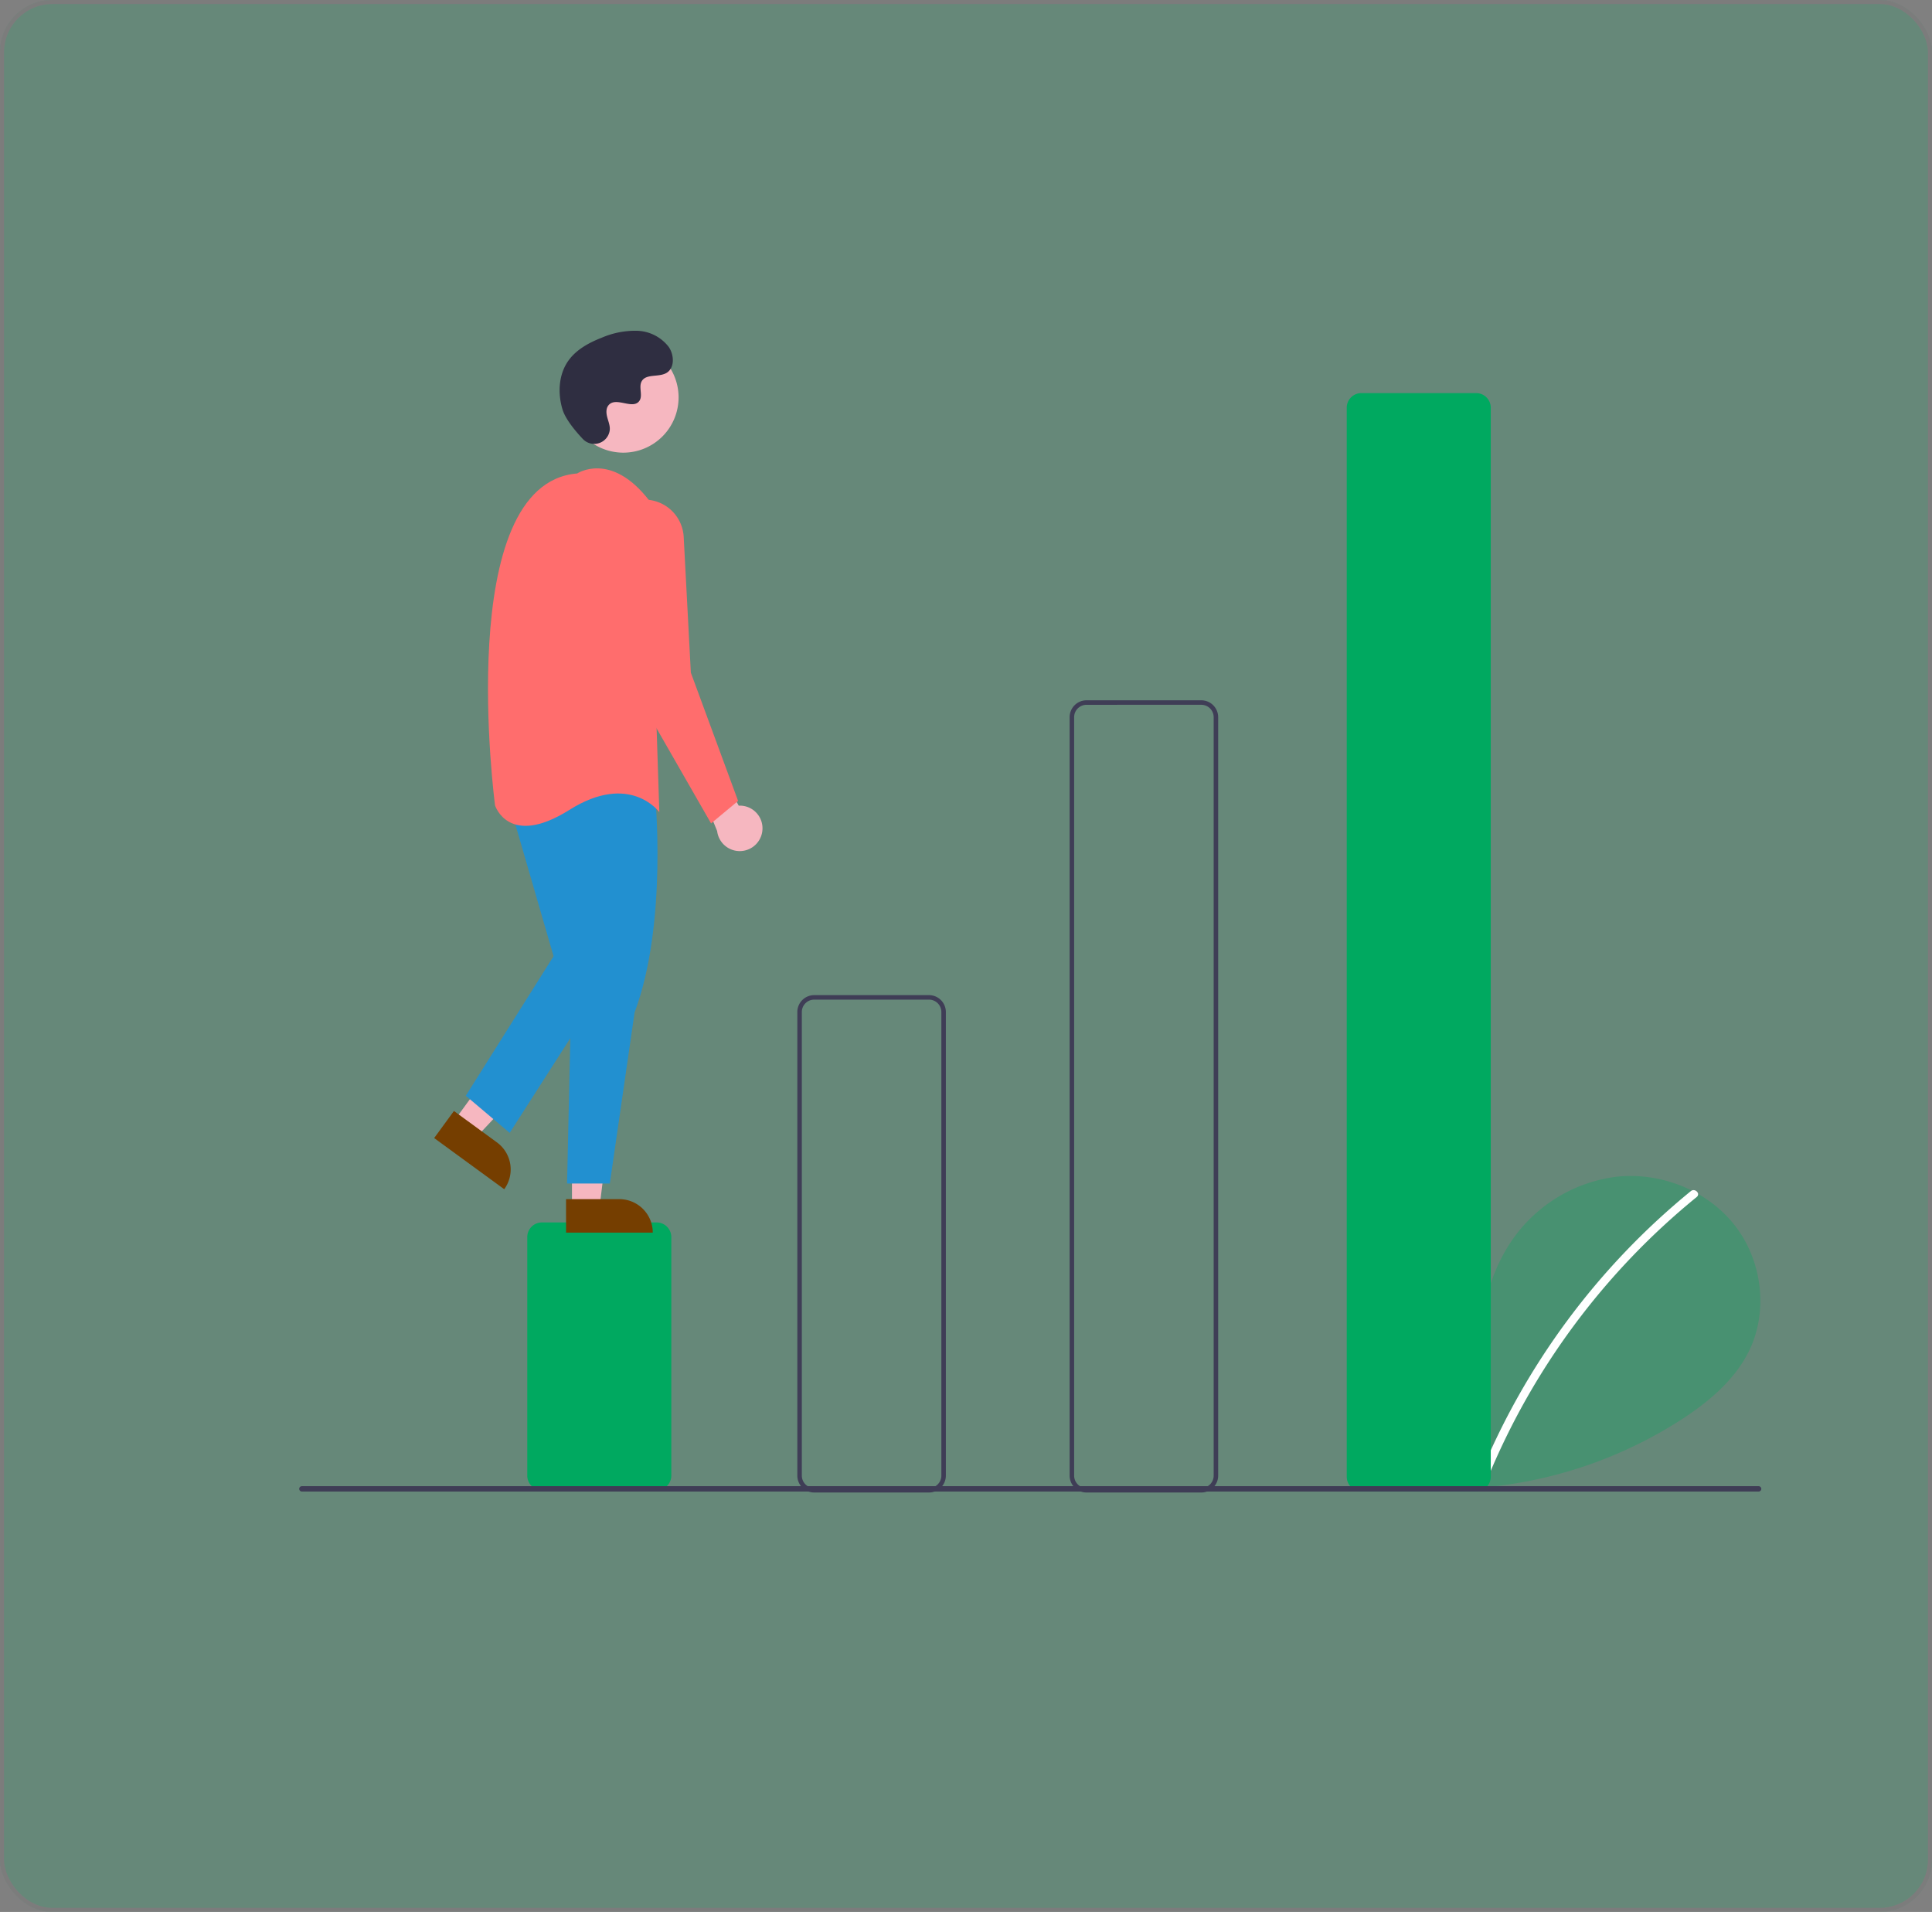 <svg id="Our_Mission" data-name="Our Mission" xmlns="http://www.w3.org/2000/svg" width="479" height="474" viewBox="0 0 479 474">
  <rect x="0" y="0" width="479" height="474" fill="#808080" stroke="none"/>
  <g id="Rectangle_49" data-name="Rectangle 49" fill="#00a960" stroke="#707070" stroke-width="1" opacity="0.2">
    <rect width="479" height="474" rx="13" stroke="none"/>
    <rect x="0.5" y="0.5" width="478" height="473" rx="12.5" fill="none"/>
  </g>
  <g id="Group_23" data-name="Group 23" transform="translate(74.184 81.982)">
    <path id="Path_128" data-name="Path 128" d="M753.939,642.49c-5.017-4.24-8.065-10.937-7.266-17.457s5.75-12.514,12.171-13.9,13.741,2.448,15.692,8.721c1.073-12.093,2.31-24.694,8.74-34.992a37.059,37.059,0,0,1,26.834-17.192c10.928-1.194,22.435,3.315,29.25,11.94s8.484,21.165,3.711,31.068c-3.516,7.3-10,12.724-16.783,17.141a108.317,108.317,0,0,1-74.081,16.207" transform="translate(-483.534 -357.914)" fill="#00a960" opacity="0.3"/>
    <path id="Path_129" data-name="Path 129" d="M851.854,574.012a178.731,178.731,0,0,0-52.515,71.01c-.5,1.227,1.492,1.762,1.988.548a176.737,176.737,0,0,1,51.985-70.1c1.029-.838-.437-2.289-1.458-1.458Z" transform="translate(-506.835 -360.691)" fill="#fff"/>
    <path id="Path_130" data-name="Path 130" d="M408.583,654.513H380.127a3.631,3.631,0,0,1-3.627-3.627V591.743a3.631,3.631,0,0,1,3.627-3.627h28.456a3.631,3.631,0,0,1,3.627,3.627v59.143A3.631,3.631,0,0,1,408.583,654.513Z" transform="translate(-319.958 -367.035)" fill="#00a960"/>
    <path id="Path_131" data-name="Path 131" d="M529.141,610.425H500.685a4.189,4.189,0,0,1-4.185-4.185V491.3a4.189,4.189,0,0,1,4.185-4.185h28.456a4.189,4.189,0,0,1,4.185,4.185V606.24A4.189,4.189,0,0,1,529.141,610.425ZM500.685,488.232a3.072,3.072,0,0,0-3.069,3.069V606.24a3.072,3.072,0,0,0,3.069,3.069h28.456a3.072,3.072,0,0,0,3.069-3.069V491.3a3.072,3.072,0,0,0-3.069-3.069Z" transform="translate(-373.003 -322.389)" fill="#3f3d56"/>
    <path id="Path_132" data-name="Path 132" d="M650.141,552.517H621.685a4.189,4.189,0,0,1-4.185-4.185V360.3a4.189,4.189,0,0,1,4.185-4.185h28.456a4.189,4.189,0,0,1,4.185,4.185V548.333A4.189,4.189,0,0,1,650.141,552.517ZM621.685,357.232a3.072,3.072,0,0,0-3.069,3.069V548.333a3.072,3.072,0,0,0,3.069,3.069h28.456a3.072,3.072,0,0,0,3.069-3.069V360.3a3.072,3.072,0,0,0-3.069-3.069Z" transform="translate(-426.49 -264.481)" fill="#3f3d56"/>
    <path id="Path_133" data-name="Path 133" d="M772.712,491.9H744.256a3.631,3.631,0,0,1-3.627-3.627V223.243a3.631,3.631,0,0,1,3.627-3.627h28.456a3.631,3.631,0,0,1,3.627,3.627v265.03a3.631,3.631,0,0,1-3.627,3.627Z" transform="translate(-480.918 -204.143)" fill="#00a960"/>
    <path id="Path_134" data-name="Path 134" d="M466.682,394.829a5.611,5.611,0,0,0-5.848-6.31l-9.919-18.194-2.232,7.811,6.8,16.675a5.641,5.641,0,0,0,11.2.018Z" transform="translate(-351.866 -270.762)" fill="#f6b7c0"/>
    <path id="Path_135" data-name="Path 135" d="M68.816,334.23l5.524,4.033,18.187-19.391-8.154-5.953Z" transform="translate(-30.42 -138.324)" fill="#f6b7c0"/>
    <path id="Path_136" data-name="Path 136" d="M0,0H21.5V8.306H8.306A8.306,8.306,0,0,1,0,0H0Z" transform="matrix(-0.808, -0.59, 0.59, -0.808, 50.83, 212.847)" fill="#753e00"/>
    <path id="Path_137" data-name="Path 137" d="M121.2,368.473h6.841l3.254-26.385H121.2Z" transform="translate(-53.575 -151.217)" fill="#f6b7c0"/>
    <path id="Path_138" data-name="Path 138" d="M0,0H21.5V8.306H8.306A8.306,8.306,0,0,1,0,0H0Z" transform="translate(87.657 223.608) rotate(179.997)" fill="#753e00"/>
    <path id="Path_139" data-name="Path 139" d="M413.733,390.966s3.348,32.362-5.022,54.68l-6.138,42.4h-10.6l1.116-50.216L389.183,393.2S396.994,373.111,413.733,390.966Z" transform="translate(-325.564 -276.617)" fill="#2290d0"/>
    <path id="Path_140" data-name="Path 140" d="M84.622,205.846l11.159,38.5-21.76,34.593,10.88,9.206,24.829-38.778-7.253-47.426Z" transform="translate(-32.72 -89.266)" fill="#2290d0"/>
    <path id="Path_145" data-name="Path 145" d="M13.7,0A13.7,13.7,0,1,1,0,13.7,13.7,13.7,0,0,1,13.7,0Z" transform="translate(66.656 2.841)" fill="#f6b7c0"/>
    <path id="Path_141" data-name="Path 141" d="M381.161,254.323s8.369-5.58,17.855,6.7l2.511,77.277s-7.253-10.043-22.318-.558-18.413-1.116-18.413-1.116S350.195,256.833,381.161,254.323Z" transform="translate(-312.242 -218.925)" fill="#ff6d6d"/>
    <path id="Path_142" data-name="Path 142" d="M421.317,266.964h0a9.768,9.768,0,0,1,9.227,9.24l1.77,33.639,11.717,31.8-6.7,5.58-21.76-37.941L411.12,278.1a9.768,9.768,0,0,1,10.2-11.135Z" transform="translate(-335.218 -225.066)" fill="#ff6d6d"/>
    <path id="Path_143" data-name="Path 143" d="M396.6,218.709a3.879,3.879,0,0,0,6.693-2.155,3.94,3.94,0,0,0,0-.761c-.151-1.444-.985-2.755-.785-4.28a2.245,2.245,0,0,1,.411-1.051c1.785-2.391,5.976,1.069,7.661-1.095,1.033-1.327-.181-3.416.612-4.9,1.046-1.958,4.146-.992,6.089-2.064,2.162-1.193,2.033-4.511.61-6.529a10.27,10.27,0,0,0-7.786-3.964,20.885,20.885,0,0,0-8.8,1.717c-3.188,1.243-6.35,2.96-8.312,5.763-2.386,3.41-2.616,7.993-1.422,11.98C392.288,213.8,394.766,216.76,396.6,218.709Z" transform="translate(-326.305 -191.884)" fill="#2f2e41"/>
    <path id="Path_144" data-name="Path 144" d="M636.99,706.638H275.827a.664.664,0,1,1,0-1.329H636.99a.664.664,0,1,1,0,1.329Z" transform="translate(-275.162 -418.84)" fill="#3f3d56"/>
  </g>
</svg>
